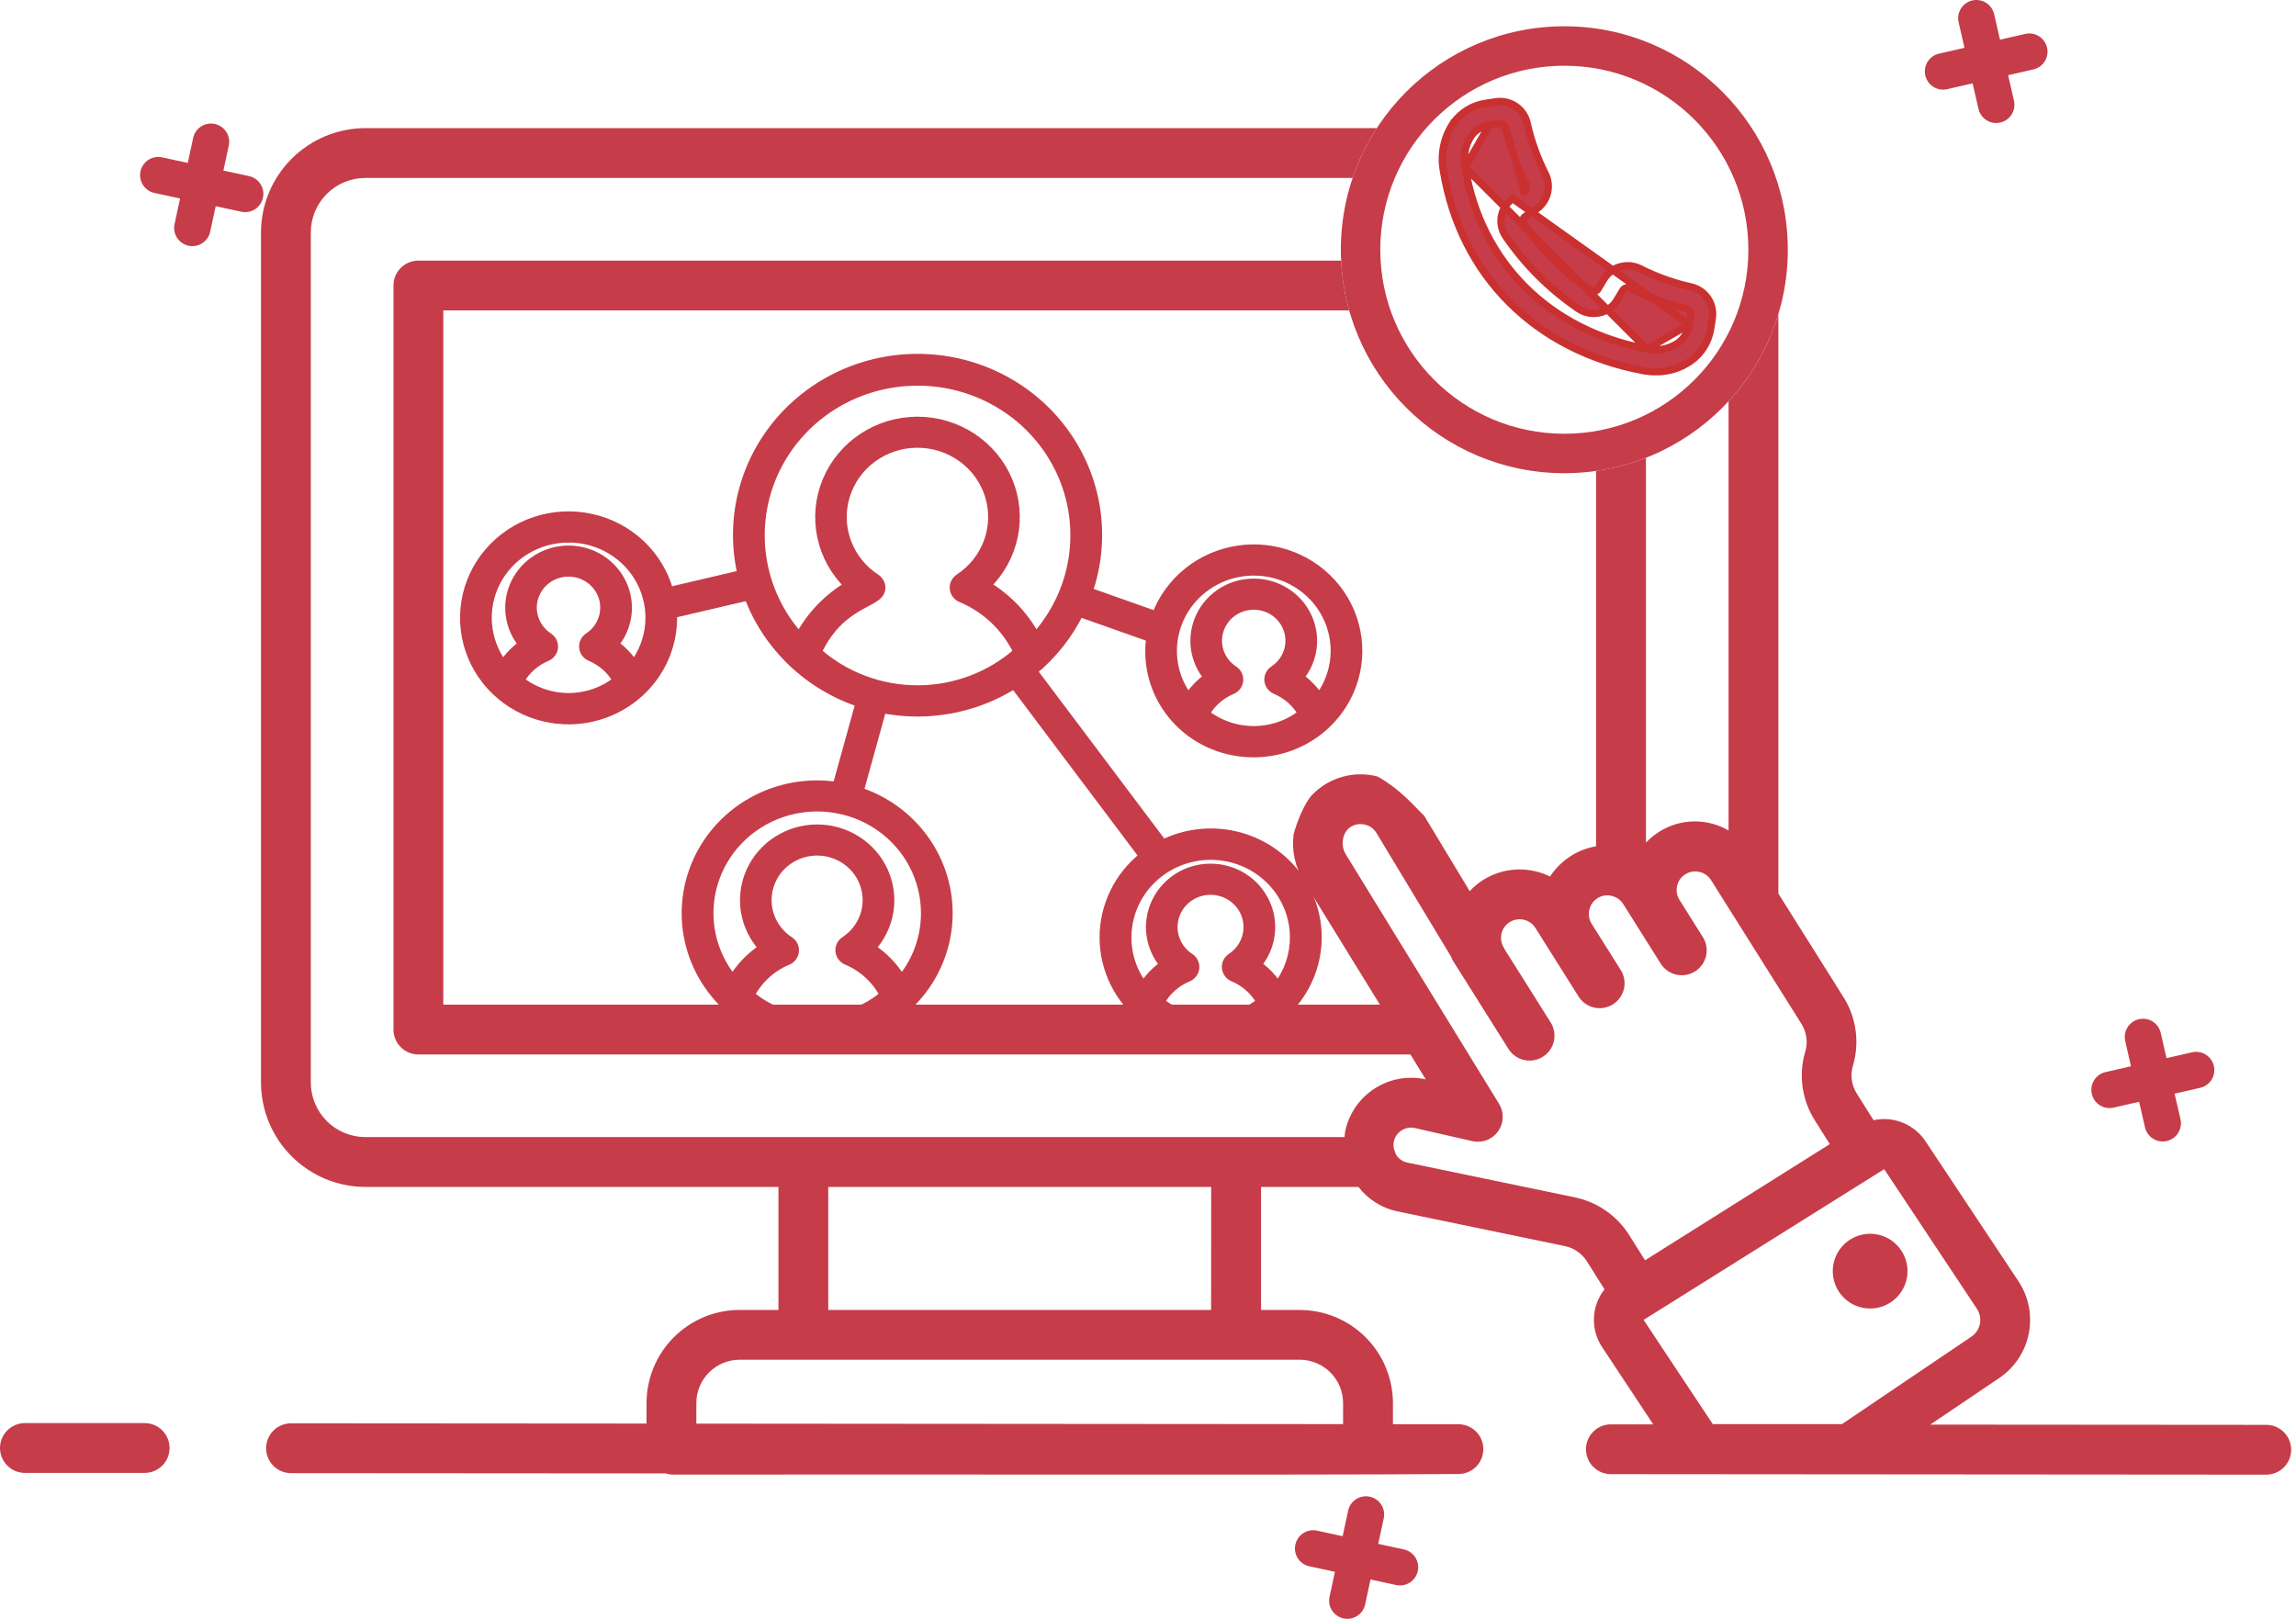 <svg width="156" height="110" viewBox="0 0 156 110" fill="none" xmlns="http://www.w3.org/2000/svg">
<path d="M130.813 5.124C130.849 5.283 130.915 5.433 131.009 5.566C131.102 5.699 131.221 5.812 131.358 5.899C131.496 5.986 131.649 6.045 131.809 6.073C131.97 6.1 132.134 6.096 132.292 6.06L134.028 5.662L134.426 7.398C134.499 7.718 134.697 7.995 134.975 8.17C135.253 8.344 135.588 8.401 135.908 8.327C136.228 8.254 136.505 8.056 136.68 7.778C136.854 7.5 136.911 7.165 136.837 6.845L136.441 5.109L138.175 4.711C138.491 4.634 138.763 4.436 138.933 4.159C139.104 3.883 139.159 3.551 139.086 3.234C139.014 2.918 138.82 2.643 138.546 2.468C138.273 2.293 137.941 2.233 137.624 2.3L135.888 2.698L135.49 0.962C135.417 0.642 135.22 0.364 134.942 0.189C134.664 0.015 134.328 -0.042 134.008 0.031C133.688 0.104 133.41 0.301 133.236 0.579C133.061 0.857 133.004 1.193 133.077 1.513L133.475 3.249L131.739 3.647C131.581 3.683 131.432 3.75 131.3 3.844C131.168 3.938 131.056 4.057 130.97 4.194C130.884 4.331 130.826 4.484 130.799 4.643C130.772 4.803 130.777 4.966 130.813 5.124V5.124Z" fill="#C63C49"/>
<path d="M142.126 74.328C142.162 74.487 142.228 74.637 142.321 74.77C142.415 74.903 142.534 75.016 142.671 75.103C142.809 75.19 142.962 75.249 143.122 75.277C143.282 75.304 143.447 75.3 143.605 75.263L145.341 74.866L145.739 76.602C145.812 76.922 146.009 77.2 146.287 77.374C146.565 77.549 146.901 77.606 147.221 77.533C147.541 77.46 147.819 77.262 147.993 76.984C148.168 76.706 148.225 76.37 148.152 76.05L147.752 74.314L149.49 73.916C149.81 73.843 150.088 73.646 150.262 73.368C150.437 73.09 150.493 72.754 150.42 72.433C150.347 72.114 150.149 71.836 149.871 71.661C149.593 71.487 149.257 71.43 148.937 71.504L147.201 71.901L146.803 70.165C146.726 69.85 146.527 69.578 146.251 69.408C145.975 69.237 145.643 69.182 145.326 69.255C145.01 69.327 144.734 69.521 144.56 69.794C144.385 70.068 144.325 70.399 144.392 70.717L144.788 72.453L143.054 72.85C142.735 72.924 142.459 73.121 142.285 73.398C142.111 73.675 142.054 74.009 142.126 74.328V74.328Z" fill="#C63C49"/>
<path d="M12.804 16.695C12.963 16.729 13.127 16.733 13.287 16.704C13.447 16.676 13.6 16.616 13.737 16.528C13.874 16.44 13.992 16.327 14.085 16.193C14.178 16.06 14.244 15.909 14.279 15.75L14.655 14.011L16.396 14.386C16.717 14.456 17.052 14.395 17.328 14.217C17.604 14.039 17.798 13.759 17.867 13.438C17.937 13.117 17.876 12.782 17.698 12.506C17.52 12.23 17.24 12.036 16.919 11.967L15.178 11.591L15.553 9.85C15.61 9.535 15.541 9.21 15.362 8.943C15.184 8.677 14.909 8.491 14.595 8.423C14.282 8.355 13.955 8.411 13.682 8.58C13.409 8.749 13.213 9.017 13.134 9.327L12.758 11.069L11.017 10.693C10.696 10.623 10.361 10.684 10.085 10.862C9.81 11.04 9.616 11.32 9.546 11.64C9.477 11.961 9.538 12.296 9.716 12.572C9.893 12.848 10.173 13.041 10.494 13.111L12.235 13.488L11.86 15.229C11.791 15.549 11.851 15.883 12.028 16.157C12.206 16.432 12.484 16.625 12.804 16.695Z" fill="#C63C49"/>
<path d="M93.065 101.699C92.745 101.631 92.412 101.693 92.138 101.87C91.863 102.047 91.67 102.325 91.6 102.644L91.224 104.384L89.483 104.008C89.162 103.939 88.827 104 88.551 104.178C88.275 104.356 88.081 104.636 88.012 104.957C87.942 105.278 88.003 105.613 88.181 105.889C88.359 106.165 88.639 106.359 88.96 106.428L90.701 106.804L90.324 108.545C90.268 108.86 90.336 109.186 90.515 109.452C90.693 109.718 90.968 109.904 91.282 109.972C91.595 110.04 91.922 109.983 92.195 109.815C92.468 109.646 92.664 109.378 92.743 109.068L93.119 107.326L94.86 107.702C95.181 107.771 95.516 107.711 95.792 107.533C96.067 107.355 96.261 107.075 96.331 106.755C96.4 106.434 96.339 106.099 96.161 105.823C95.984 105.547 95.704 105.354 95.383 105.284L93.642 104.907L94.019 103.166C94.086 102.845 94.023 102.51 93.844 102.236C93.666 101.961 93.385 101.768 93.065 101.699V101.699Z" fill="#C63C49"/>
<path d="M1.692 100.084H9.829C10.278 100.084 10.708 99.906 11.026 99.589C11.343 99.271 11.521 98.841 11.521 98.392C11.521 97.944 11.343 97.513 11.026 97.196C10.708 96.878 10.278 96.7 9.829 96.7H1.692C1.243 96.7 0.813 96.878 0.496 97.196C0.178 97.513 0 97.944 0 98.392C0 98.841 0.178 99.271 0.496 99.589C0.813 99.906 1.243 100.084 1.692 100.084Z" fill="#C63C49"/>
<path fill-rule="evenodd" clip-rule="evenodd" d="M93.546 8.706H24.823C22.944 8.711 21.143 9.459 19.814 10.788C18.486 12.116 17.737 13.917 17.733 15.796V73.563C17.737 75.442 18.486 77.243 19.814 78.571C21.143 79.9 22.944 80.648 24.823 80.653H52.891V89.01H50.256C48.578 89.012 46.97 89.68 45.784 90.866C44.597 92.052 43.93 93.66 43.928 95.338V96.732L19.773 96.715C19.325 96.715 18.894 96.894 18.577 97.211C18.26 97.528 18.081 97.959 18.081 98.407C18.081 98.856 18.26 99.287 18.577 99.604C18.894 99.921 19.325 100.1 19.773 100.1L45.229 100.118C45.357 100.161 45.489 100.188 45.623 100.198C55.825 100.191 64.334 100.194 71.602 100.197C83.382 100.202 91.904 100.205 99.092 100.16C99.541 100.16 99.971 99.982 100.289 99.665C100.606 99.348 100.784 98.917 100.784 98.468C100.784 98.02 100.606 97.589 100.289 97.272C99.971 96.955 99.541 96.776 99.092 96.776H94.642V95.342C94.64 93.664 93.973 92.056 92.787 90.869C91.601 89.683 89.993 89.015 88.316 89.013H85.681V80.656H92.3C92.947 81.491 93.865 82.074 94.896 82.304L106.329 84.673C106.635 84.738 106.925 84.863 107.181 85.042C107.438 85.22 107.656 85.448 107.823 85.712L109.018 87.61C108.583 88.16 108.331 88.832 108.299 89.533C108.267 90.233 108.456 90.925 108.839 91.512L112.328 96.785H109.451C109.002 96.785 108.572 96.963 108.255 97.281C107.937 97.598 107.759 98.028 107.759 98.477C107.759 98.926 107.937 99.356 108.255 99.673C108.572 99.991 109.002 100.169 109.451 100.169L153.979 100.203C154.428 100.203 154.859 100.025 155.176 99.707C155.493 99.39 155.671 98.96 155.671 98.511C155.671 98.062 155.493 97.632 155.176 97.314C154.859 96.997 154.43 96.819 153.981 96.819L131.148 96.802L135.847 93.629C136.883 92.926 137.6 91.844 137.843 90.616C138.087 89.388 137.837 88.114 137.148 87.069L130.869 77.611C130.498 77.026 129.956 76.569 129.317 76.302C128.678 76.034 127.973 75.97 127.296 76.116L126.157 74.306C125.982 74.028 125.868 73.717 125.822 73.392C125.777 73.067 125.801 72.736 125.893 72.421C126.125 71.643 126.188 70.825 126.079 70.021C125.969 69.217 125.689 68.446 125.257 67.759L120.83 60.72V21.347C120.159 23.58 118.988 25.597 117.446 27.267V56.431C116.723 56.011 115.899 55.798 115.063 55.816C114.227 55.834 113.412 56.082 112.708 56.532C112.389 56.738 112.095 56.982 111.833 57.258V31.109C110.758 31.531 109.623 31.834 108.444 32.002V57.505C107.81 57.613 107.205 57.852 106.667 58.205C106.129 58.559 105.67 59.02 105.319 59.559C104.993 59.399 104.649 59.278 104.294 59.199C103.5 59.015 102.673 59.043 101.894 59.28C101.115 59.518 100.412 59.957 99.857 60.553L96.779 55.453C96.678 55.354 96.56 55.231 96.426 55.092C95.805 54.446 94.84 53.443 93.588 52.761C92.813 52.56 91.998 52.567 91.226 52.78C90.454 52.993 89.751 53.404 89.188 53.974C88.625 54.543 88.099 55.912 87.894 56.686C87.75 57.787 87.989 58.904 88.571 59.85L93.757 68.267H30.119V21.092H91.669C91.364 20.008 91.176 18.875 91.121 17.708H28.427C27.978 17.708 27.548 17.886 27.23 18.204C26.913 18.521 26.735 18.951 26.735 19.4V69.959C26.735 70.408 26.913 70.838 27.23 71.155C27.548 71.473 27.978 71.651 28.427 71.651H95.83L96.872 73.343C95.689 73.081 94.451 73.298 93.427 73.947C92.404 74.596 91.68 75.623 91.412 76.805C91.384 76.957 91.364 77.111 91.353 77.265H24.823C23.841 77.264 22.9 76.873 22.205 76.18C21.511 75.486 21.119 74.545 21.117 73.563V15.796C21.118 14.813 21.509 13.871 22.203 13.177C22.898 12.482 23.84 12.091 24.823 12.09H91.904C92.312 10.888 92.867 9.752 93.546 8.706ZM91.255 96.77V95.338C91.254 94.558 90.944 93.809 90.392 93.257C89.841 92.705 89.093 92.395 88.312 92.394H50.256C49.475 92.394 48.727 92.705 48.175 93.257C47.623 93.809 47.312 94.557 47.312 95.338V96.736L91.255 96.77ZM56.275 89.01H82.287L82.293 80.653H56.275V89.01ZM95.6 78.993L107.011 81.362L107.018 81.363C107.769 81.522 108.482 81.831 109.112 82.269C109.743 82.708 110.279 83.269 110.69 83.918L111.771 85.638L124.323 77.743L123.297 76.113C122.867 75.428 122.586 74.659 122.476 73.858C122.365 73.057 122.426 72.241 122.654 71.465C122.749 71.148 122.775 70.816 122.731 70.489C122.686 70.162 122.573 69.848 122.397 69.568L116.255 59.801C116.075 59.519 115.791 59.319 115.464 59.245C115.138 59.17 114.795 59.228 114.51 59.404C114.37 59.492 114.248 59.606 114.151 59.742C114.055 59.877 113.986 60.03 113.949 60.191C113.912 60.353 113.907 60.52 113.934 60.684C113.962 60.848 114.021 61.004 114.109 61.145L115.7 63.675C115.939 64.054 116.017 64.514 115.918 64.951C115.818 65.389 115.548 65.769 115.169 66.008C114.789 66.247 114.329 66.325 113.892 66.225C113.454 66.126 113.074 65.857 112.835 65.477L110.287 61.426C110.119 61.16 109.856 60.968 109.551 60.891C109.539 60.886 109.526 60.884 109.513 60.881C109.498 60.878 109.483 60.876 109.47 60.869C109.152 60.798 108.82 60.855 108.544 61.028C108.261 61.207 108.06 61.49 107.985 61.817C107.909 62.144 107.966 62.486 108.143 62.771L110.119 65.912C110.359 66.291 110.437 66.751 110.338 67.188C110.238 67.626 109.969 68.007 109.589 68.246C109.209 68.485 108.75 68.563 108.312 68.464C107.874 68.364 107.494 68.095 107.255 67.715L104.322 63.052C104.143 62.77 103.859 62.57 103.532 62.496C103.206 62.422 102.864 62.479 102.58 62.656C102.303 62.828 102.105 63.1 102.024 63.416C101.944 63.731 101.989 64.065 102.15 64.348L102.199 64.428C102.204 64.437 102.206 64.447 102.208 64.456C102.21 64.466 102.212 64.476 102.218 64.485L105.358 69.473C105.597 69.853 105.676 70.313 105.576 70.751C105.476 71.189 105.207 71.569 104.827 71.808C104.447 72.047 103.987 72.126 103.549 72.026C103.111 71.927 102.731 71.657 102.492 71.277L98.671 65.203C98.643 65.144 98.62 65.082 98.602 65.02L93.497 56.559C93.321 56.29 93.046 56.1 92.732 56.032C92.574 55.992 92.41 55.985 92.249 56.01C92.088 56.034 91.934 56.09 91.794 56.174C91.662 56.257 91.548 56.366 91.458 56.494C91.369 56.623 91.305 56.767 91.272 56.92C91.223 57.111 91.212 57.31 91.241 57.505C91.27 57.701 91.338 57.888 91.441 58.057L101.85 75.001C102.025 75.285 102.113 75.614 102.101 75.947C102.09 76.28 101.98 76.603 101.786 76.874C101.592 77.145 101.323 77.353 101.011 77.471C100.699 77.59 100.36 77.613 100.035 77.539L96.143 76.653C95.988 76.617 95.828 76.612 95.671 76.639C95.514 76.666 95.365 76.723 95.23 76.808C95.096 76.894 94.981 77.005 94.89 77.135C94.799 77.265 94.735 77.413 94.701 77.568C94.654 77.807 94.683 78.054 94.783 78.275C94.79 78.289 94.794 78.302 94.799 78.315C94.802 78.325 94.806 78.334 94.81 78.343C94.823 78.386 94.84 78.428 94.859 78.468C94.941 78.601 95.049 78.715 95.176 78.805C95.304 78.895 95.448 78.959 95.6 78.993ZM134.323 88.939L128.02 79.445L111.674 89.688L116.375 96.771H125.148L133.947 90.824C134.245 90.622 134.451 90.311 134.521 89.958C134.592 89.606 134.52 89.239 134.323 88.939Z" fill="#C63C49"/>
<path d="M127.057 88.912C127.559 88.913 128.051 88.766 128.47 88.487C128.889 88.209 129.215 87.813 129.408 87.349C129.602 86.885 129.653 86.374 129.555 85.881C129.457 85.388 129.215 84.934 128.86 84.579C128.504 84.223 128.051 83.981 127.558 83.884C127.065 83.786 126.554 83.837 126.09 84.03C125.626 84.224 125.23 84.55 124.951 84.969C124.673 85.388 124.525 85.879 124.527 86.382C124.527 86.714 124.592 87.043 124.719 87.35C124.846 87.657 125.033 87.936 125.267 88.171C125.502 88.406 125.781 88.593 126.088 88.72C126.395 88.847 126.724 88.912 127.057 88.912Z" fill="#C63C49"/>
<mask id="path-8-outside-1_348_58" maskUnits="userSpaceOnUse" x="30.557" y="23.344" width="68" height="48" fill="black">
<rect fill="white" x="30.557" y="23.344" width="68" height="48"/>
<path d="M37.942 48.887C38.399 48.932 38.859 48.932 39.316 48.887C41.064 48.719 42.687 47.919 43.868 46.643C45.049 45.368 45.704 43.707 45.707 41.984C45.707 41.89 45.696 41.798 45.692 41.705L50.855 40.497C51.486 42.185 52.494 43.712 53.805 44.968C55.116 46.224 56.697 47.175 58.433 47.754L56.862 53.429C54.868 53.129 52.829 53.503 51.079 54.489C49.33 55.475 47.974 57.015 47.235 58.856C46.495 60.698 46.416 62.731 47.01 64.622C47.604 66.513 48.836 68.15 50.503 69.265H38.126C37.919 69.265 37.722 69.345 37.576 69.488C37.43 69.631 37.349 69.825 37.349 70.027C37.349 70.229 37.43 70.423 37.576 70.566C37.722 70.709 37.919 70.789 38.126 70.789H66.26C66.466 70.789 66.663 70.709 66.809 70.566C66.955 70.423 67.037 70.229 67.037 70.027C67.037 69.825 66.955 69.631 66.809 69.488C66.663 69.345 66.466 69.265 66.26 69.265H60.539C61.907 68.351 62.989 67.081 63.661 65.598C64.334 64.114 64.57 62.477 64.346 60.868C64.121 59.26 63.442 57.745 62.387 56.494C61.332 55.243 59.942 54.306 58.374 53.788L59.932 48.155C60.718 48.309 61.518 48.387 62.319 48.39H62.338C62.734 48.39 63.13 48.37 63.524 48.331C65.443 48.147 67.29 47.518 68.913 46.495L77.702 58.18C76.856 58.848 76.175 59.695 75.709 60.656C75.243 61.618 75.004 62.671 75.01 63.736C75.015 64.8 75.266 65.85 75.742 66.807C76.218 67.764 76.908 68.604 77.761 69.263H72.54C72.334 69.263 72.136 69.344 71.991 69.486C71.845 69.629 71.763 69.823 71.763 70.025C71.763 70.227 71.845 70.421 71.991 70.564C72.136 70.707 72.334 70.787 72.54 70.787H96.875C97.081 70.787 97.278 70.707 97.424 70.564C97.57 70.421 97.652 70.227 97.652 70.025C97.652 69.823 97.57 69.629 97.424 69.486C97.278 69.344 97.081 69.263 96.875 69.263H86.742C88.151 68.176 89.099 66.613 89.4 64.879C89.701 63.145 89.335 61.363 88.372 59.879C87.409 58.395 85.918 57.315 84.189 56.849C82.459 56.382 80.615 56.562 79.013 57.355L70.172 45.6C71.504 44.506 72.584 43.148 73.342 41.615L78.18 43.325C78.05 44.248 78.111 45.187 78.361 46.086C78.611 46.984 79.045 47.824 79.636 48.554C80.226 49.283 80.962 49.888 81.798 50.331C82.634 50.773 83.553 51.045 84.499 51.129C84.956 51.174 85.417 51.174 85.874 51.129C87.132 51.009 88.334 50.561 89.355 49.832C90.376 49.102 91.18 48.117 91.681 46.979C92.183 45.842 92.365 44.593 92.208 43.364C92.05 42.134 91.56 40.968 90.787 39.987C90.015 39.006 88.988 38.246 87.815 37.787C86.641 37.327 85.364 37.184 84.115 37.373C82.866 37.562 81.691 38.075 80.713 38.86C79.735 39.645 78.99 40.673 78.554 41.836L73.936 40.203C74.543 38.446 74.727 36.574 74.472 34.735C74.218 32.895 73.532 31.139 72.469 29.604C71.405 28.069 69.993 26.796 68.344 25.886C66.695 24.976 64.853 24.454 62.963 24.36C61.073 24.266 59.187 24.602 57.452 25.344C55.717 26.085 54.181 27.211 52.965 28.633C51.749 30.055 50.885 31.734 50.442 33.538C49.999 35.343 49.988 37.223 50.411 39.032L45.459 40.191C45.126 38.968 44.457 37.858 43.526 36.981C42.595 36.104 41.438 35.494 40.178 35.217C38.919 34.939 37.606 35.005 36.382 35.407C35.158 35.809 34.07 36.532 33.235 37.498C32.401 38.463 31.851 39.634 31.647 40.884C31.442 42.134 31.59 43.415 32.075 44.588C32.56 45.761 33.363 46.782 34.398 47.539C35.432 48.296 36.657 48.762 37.942 48.885V48.887ZM50.969 67.613C51.509 66.563 52.411 65.735 53.513 65.273C53.643 65.22 53.755 65.133 53.837 65.022C53.92 64.911 53.971 64.78 53.984 64.644C53.998 64.507 53.973 64.369 53.913 64.245C53.853 64.121 53.76 64.014 53.643 63.938C53.036 63.543 52.575 62.967 52.327 62.295C52.079 61.624 52.058 60.892 52.268 60.207C52.477 59.523 52.905 58.923 53.489 58.496C54.073 58.068 54.782 57.837 55.51 57.835C56.239 57.833 56.948 58.061 57.534 58.486C58.12 58.91 58.552 59.508 58.764 60.191C58.977 60.875 58.96 61.607 58.716 62.28C58.472 62.953 58.013 63.531 57.408 63.929C57.291 64.005 57.197 64.111 57.137 64.235C57.077 64.359 57.051 64.497 57.064 64.634C57.077 64.771 57.128 64.902 57.21 65.013C57.293 65.124 57.405 65.211 57.534 65.265C58.637 65.729 59.537 66.56 60.077 67.611C58.809 68.677 57.193 69.263 55.523 69.263C53.853 69.264 52.237 68.678 50.969 67.613V67.613ZM62.874 62.056C62.875 63.694 62.303 65.283 61.255 66.557C60.742 65.7 60.037 64.968 59.193 64.417C59.834 63.721 60.255 62.857 60.404 61.931C60.554 61.005 60.427 60.056 60.038 59.199C59.649 58.342 59.015 57.614 58.213 57.104C57.411 56.593 56.475 56.322 55.519 56.322C54.562 56.323 53.627 56.596 52.825 57.108C52.024 57.619 51.391 58.348 51.003 59.205C50.616 60.063 50.49 61.012 50.641 61.938C50.793 62.864 51.215 63.727 51.856 64.423C51.011 64.971 50.305 65.701 49.79 66.556C49.055 65.657 48.551 64.599 48.319 63.469C48.087 62.34 48.135 61.172 48.458 60.064C48.782 58.957 49.371 57.941 50.177 57.103C50.983 56.264 51.982 55.628 53.09 55.246C54.199 54.864 55.385 54.749 56.548 54.91C57.711 55.07 58.819 55.502 59.777 56.168C60.735 56.835 61.516 57.717 62.055 58.741C62.594 59.765 62.875 60.901 62.874 62.053V62.056ZM78.831 68.084C79.25 67.333 79.914 66.742 80.717 66.407C80.846 66.353 80.957 66.267 81.04 66.156C81.123 66.045 81.174 65.915 81.187 65.778C81.2 65.641 81.175 65.503 81.116 65.379C81.056 65.255 80.963 65.149 80.846 65.073C80.392 64.777 80.046 64.346 79.86 63.843C79.675 63.34 79.659 62.792 79.815 62.28C79.972 61.767 80.292 61.318 80.729 60.998C81.166 60.678 81.697 60.505 82.242 60.503C82.788 60.502 83.319 60.672 83.758 60.99C84.197 61.308 84.52 61.755 84.679 62.267C84.839 62.778 84.826 63.327 84.643 63.831C84.46 64.335 84.117 64.767 83.664 65.065C83.547 65.141 83.454 65.247 83.393 65.371C83.333 65.495 83.308 65.633 83.321 65.769C83.334 65.906 83.384 66.037 83.467 66.148C83.549 66.259 83.661 66.346 83.79 66.4C84.593 66.738 85.257 67.331 85.675 68.084C84.708 68.856 83.499 69.277 82.253 69.277C81.006 69.277 79.797 68.856 78.831 68.084V68.084ZM87.941 63.703C87.941 64.897 87.547 66.059 86.819 67.015C86.447 66.444 85.968 65.947 85.408 65.55C85.902 64.963 86.215 64.251 86.311 63.495C86.408 62.74 86.283 61.974 85.952 61.285C85.62 60.597 85.096 60.015 84.441 59.608C83.785 59.201 83.025 58.985 82.249 58.986C81.473 58.986 80.713 59.203 80.058 59.611C79.403 60.02 78.88 60.602 78.55 61.291C78.22 61.98 78.096 62.746 78.193 63.501C78.291 64.256 78.605 64.969 79.1 65.555C78.539 65.951 78.06 66.447 77.688 67.017C77.153 66.308 76.797 65.485 76.65 64.615C76.503 63.745 76.568 62.853 76.841 62.013C77.113 61.172 77.585 60.407 78.218 59.78C78.85 59.153 79.626 58.682 80.48 58.406C81.334 58.13 82.242 58.057 83.131 58.192C84.02 58.327 84.863 58.667 85.591 59.184C86.32 59.701 86.913 60.38 87.322 61.166C87.731 61.951 87.945 62.821 87.944 63.703H87.941ZM81.881 48.49C82.287 47.769 82.927 47.202 83.7 46.879C83.829 46.825 83.941 46.739 84.023 46.628C84.106 46.517 84.157 46.386 84.171 46.249C84.184 46.112 84.159 45.974 84.099 45.85C84.039 45.726 83.946 45.62 83.829 45.544C83.39 45.259 83.056 44.843 82.876 44.357C82.697 43.871 82.681 43.342 82.832 42.847C82.984 42.352 83.293 41.917 83.715 41.608C84.137 41.299 84.65 41.132 85.176 41.13C85.703 41.129 86.216 41.293 86.64 41.6C87.064 41.907 87.376 42.339 87.53 42.833C87.684 43.328 87.672 43.857 87.495 44.344C87.318 44.831 86.987 45.248 86.549 45.536C86.432 45.612 86.339 45.718 86.278 45.842C86.218 45.966 86.193 46.104 86.206 46.24C86.219 46.377 86.269 46.508 86.352 46.619C86.434 46.73 86.546 46.817 86.675 46.871C87.448 47.197 88.087 47.766 88.493 48.488C87.805 49.037 86.986 49.404 86.113 49.555L86.035 49.567C85.473 49.662 84.898 49.662 84.336 49.567L84.254 49.555C83.383 49.404 82.567 49.037 81.881 48.49H81.881ZM85.186 38.812C86.207 38.809 87.208 39.085 88.079 39.608C88.949 40.13 89.654 40.88 90.116 41.773C90.577 42.666 90.776 43.667 90.692 44.665C90.607 45.662 90.242 46.617 89.636 47.423C89.279 46.879 88.822 46.405 88.289 46.025C88.767 45.449 89.07 44.751 89.161 44.013C89.252 43.276 89.127 42.528 88.802 41.856C88.477 41.185 87.964 40.618 87.324 40.221C86.683 39.825 85.941 39.614 85.183 39.615C84.425 39.615 83.683 39.826 83.043 40.224C82.402 40.622 81.89 41.189 81.566 41.861C81.242 42.532 81.118 43.281 81.21 44.018C81.302 44.756 81.605 45.453 82.085 46.028C81.552 46.408 81.096 46.88 80.738 47.423C80.276 46.81 79.951 46.107 79.787 45.362C79.623 44.616 79.623 43.845 79.787 43.099L79.793 43.088C79.793 43.077 79.794 43.067 79.797 43.056C80.07 41.853 80.752 40.778 81.732 40.006C82.712 39.234 83.93 38.813 85.187 38.812H85.186ZM59.514 39.303C58.6 38.709 57.906 37.843 57.533 36.833C57.161 35.822 57.13 34.721 57.445 33.691C57.76 32.662 58.404 31.759 59.282 31.117C60.161 30.474 61.227 30.126 62.322 30.124C63.418 30.121 64.486 30.465 65.367 31.103C66.249 31.741 66.897 32.641 67.217 33.669C67.537 34.697 67.511 35.798 67.143 36.811C66.775 37.823 66.085 38.692 65.175 39.29C65.058 39.367 64.964 39.472 64.904 39.596C64.843 39.72 64.818 39.858 64.831 39.995C64.844 40.132 64.895 40.263 64.977 40.374C65.06 40.485 65.172 40.572 65.301 40.626C67.004 41.342 68.377 42.651 69.155 44.3C67.285 45.953 64.857 46.867 62.34 46.867C59.823 46.867 57.396 45.953 55.526 44.3C57.176 40.824 59.752 41.081 59.855 40.008C59.868 39.871 59.843 39.734 59.783 39.61C59.724 39.486 59.63 39.38 59.514 39.303H59.514ZM62.337 25.907C64.391 25.903 66.402 26.48 68.129 27.57C69.856 28.66 71.226 30.216 72.074 32.05C72.922 33.885 73.212 35.92 72.909 37.913C72.607 39.905 71.724 41.769 70.368 43.281C69.598 41.834 68.439 40.622 67.016 39.776C67.954 38.866 68.594 37.703 68.857 36.435C69.119 35.167 68.992 33.852 68.49 32.655C67.987 31.459 67.134 30.436 66.038 29.716C64.942 28.997 63.652 28.613 62.333 28.614C61.013 28.616 59.724 29.002 58.63 29.723C57.535 30.445 56.683 31.469 56.183 32.666C55.684 33.864 55.558 35.18 55.823 36.447C56.088 37.715 56.731 38.876 57.67 39.784C56.246 40.627 55.086 41.837 54.315 43.283C52.959 41.771 52.077 39.907 51.775 37.916C51.472 35.925 51.762 33.89 52.608 32.056C53.455 30.222 54.824 28.667 56.549 27.576C58.275 26.486 60.284 25.906 62.337 25.908V25.907ZM35.324 46.243C35.731 45.522 36.371 44.955 37.143 44.632C37.272 44.578 37.384 44.491 37.467 44.38C37.55 44.27 37.6 44.139 37.614 44.002C37.627 43.866 37.602 43.728 37.542 43.604C37.482 43.48 37.389 43.374 37.273 43.297C36.834 43.012 36.499 42.596 36.32 42.11C36.14 41.624 36.124 41.094 36.276 40.599C36.427 40.104 36.736 39.67 37.158 39.36C37.581 39.051 38.093 38.883 38.62 38.882C39.147 38.88 39.66 39.045 40.085 39.352C40.509 39.659 40.821 40.092 40.975 40.586C41.129 41.08 41.116 41.61 40.939 42.097C40.763 42.584 40.431 43.002 39.993 43.289C39.876 43.366 39.782 43.471 39.722 43.596C39.661 43.72 39.636 43.857 39.649 43.994C39.662 44.131 39.712 44.262 39.795 44.373C39.878 44.484 39.989 44.572 40.118 44.626C40.891 44.95 41.531 45.519 41.937 46.242C41.002 46.985 39.835 47.391 38.631 47.392C37.427 47.392 36.26 46.986 35.324 46.243V46.243ZM38.63 36.565C39.651 36.563 40.652 36.838 41.522 37.361C42.393 37.884 43.098 38.634 43.559 39.526C44.021 40.419 44.22 41.42 44.136 42.418C44.051 43.416 43.685 44.371 43.08 45.176C42.723 44.634 42.267 44.16 41.735 43.78C42.214 43.204 42.516 42.507 42.607 41.769C42.698 41.031 42.574 40.283 42.248 39.612C41.923 38.941 41.41 38.374 40.77 37.977C40.129 37.58 39.387 37.37 38.629 37.37C37.871 37.371 37.129 37.582 36.489 37.98C35.849 38.377 35.337 38.945 35.012 39.617C34.688 40.288 34.564 41.036 34.656 41.774C34.748 42.512 35.051 43.209 35.531 43.784C34.998 44.164 34.542 44.636 34.184 45.179C33.58 44.373 33.215 43.419 33.13 42.422C33.046 41.425 33.245 40.424 33.706 39.532C34.166 38.639 34.87 37.889 35.74 37.366C36.609 36.843 37.61 36.566 38.63 36.568V36.565Z"/>
</mask>
<path d="M37.942 48.887C38.399 48.932 38.859 48.932 39.316 48.887C41.064 48.719 42.687 47.919 43.868 46.643C45.049 45.368 45.704 43.707 45.707 41.984C45.707 41.89 45.696 41.798 45.692 41.705L50.855 40.497C51.486 42.185 52.494 43.712 53.805 44.968C55.116 46.224 56.697 47.175 58.433 47.754L56.862 53.429C54.868 53.129 52.829 53.503 51.079 54.489C49.33 55.475 47.974 57.015 47.235 58.856C46.495 60.698 46.416 62.731 47.01 64.622C47.604 66.513 48.836 68.15 50.503 69.265H38.126C37.919 69.265 37.722 69.345 37.576 69.488C37.43 69.631 37.349 69.825 37.349 70.027C37.349 70.229 37.43 70.423 37.576 70.566C37.722 70.709 37.919 70.789 38.126 70.789H66.26C66.466 70.789 66.663 70.709 66.809 70.566C66.955 70.423 67.037 70.229 67.037 70.027C67.037 69.825 66.955 69.631 66.809 69.488C66.663 69.345 66.466 69.265 66.26 69.265H60.539C61.907 68.351 62.989 67.081 63.661 65.598C64.334 64.114 64.57 62.477 64.346 60.868C64.121 59.26 63.442 57.745 62.387 56.494C61.332 55.243 59.942 54.306 58.374 53.788L59.932 48.155C60.718 48.309 61.518 48.387 62.319 48.39H62.338C62.734 48.39 63.13 48.37 63.524 48.331C65.443 48.147 67.29 47.518 68.913 46.495L77.702 58.18C76.856 58.848 76.175 59.695 75.709 60.656C75.243 61.618 75.004 62.671 75.01 63.736C75.015 64.8 75.266 65.85 75.742 66.807C76.218 67.764 76.908 68.604 77.761 69.263H72.54C72.334 69.263 72.136 69.344 71.991 69.486C71.845 69.629 71.763 69.823 71.763 70.025C71.763 70.227 71.845 70.421 71.991 70.564C72.136 70.707 72.334 70.787 72.54 70.787H96.875C97.081 70.787 97.278 70.707 97.424 70.564C97.57 70.421 97.652 70.227 97.652 70.025C97.652 69.823 97.57 69.629 97.424 69.486C97.278 69.344 97.081 69.263 96.875 69.263H86.742C88.151 68.176 89.099 66.613 89.4 64.879C89.701 63.145 89.335 61.363 88.372 59.879C87.409 58.395 85.918 57.315 84.189 56.849C82.459 56.382 80.615 56.562 79.013 57.355L70.172 45.6C71.504 44.506 72.584 43.148 73.342 41.615L78.18 43.325C78.05 44.248 78.111 45.187 78.361 46.086C78.611 46.984 79.045 47.824 79.636 48.554C80.226 49.283 80.962 49.888 81.798 50.331C82.634 50.773 83.553 51.045 84.499 51.129C84.956 51.174 85.417 51.174 85.874 51.129C87.132 51.009 88.334 50.561 89.355 49.832C90.376 49.102 91.18 48.117 91.681 46.979C92.183 45.842 92.365 44.593 92.208 43.364C92.05 42.134 91.56 40.968 90.787 39.987C90.015 39.006 88.988 38.246 87.815 37.787C86.641 37.327 85.364 37.184 84.115 37.373C82.866 37.562 81.691 38.075 80.713 38.86C79.735 39.645 78.99 40.673 78.554 41.836L73.936 40.203C74.543 38.446 74.727 36.574 74.472 34.735C74.218 32.895 73.532 31.139 72.469 29.604C71.405 28.069 69.993 26.796 68.344 25.886C66.695 24.976 64.853 24.454 62.963 24.36C61.073 24.266 59.187 24.602 57.452 25.344C55.717 26.085 54.181 27.211 52.965 28.633C51.749 30.055 50.885 31.734 50.442 33.538C49.999 35.343 49.988 37.223 50.411 39.032L45.459 40.191C45.126 38.968 44.457 37.858 43.526 36.981C42.595 36.104 41.438 35.494 40.178 35.217C38.919 34.939 37.606 35.005 36.382 35.407C35.158 35.809 34.07 36.532 33.235 37.498C32.401 38.463 31.851 39.634 31.647 40.884C31.442 42.134 31.59 43.415 32.075 44.588C32.56 45.761 33.363 46.782 34.398 47.539C35.432 48.296 36.657 48.762 37.942 48.885V48.887ZM50.969 67.613C51.509 66.563 52.411 65.735 53.513 65.273C53.643 65.22 53.755 65.133 53.837 65.022C53.92 64.911 53.971 64.78 53.984 64.644C53.998 64.507 53.973 64.369 53.913 64.245C53.853 64.121 53.76 64.014 53.643 63.938C53.036 63.543 52.575 62.967 52.327 62.295C52.079 61.624 52.058 60.892 52.268 60.207C52.477 59.523 52.905 58.923 53.489 58.496C54.073 58.068 54.782 57.837 55.51 57.835C56.239 57.833 56.948 58.061 57.534 58.486C58.12 58.91 58.552 59.508 58.764 60.191C58.977 60.875 58.96 61.607 58.716 62.28C58.472 62.953 58.013 63.531 57.408 63.929C57.291 64.005 57.197 64.111 57.137 64.235C57.077 64.359 57.051 64.497 57.064 64.634C57.077 64.771 57.128 64.902 57.21 65.013C57.293 65.124 57.405 65.211 57.534 65.265C58.637 65.729 59.537 66.56 60.077 67.611C58.809 68.677 57.193 69.263 55.523 69.263C53.853 69.264 52.237 68.678 50.969 67.613V67.613ZM62.874 62.056C62.875 63.694 62.303 65.283 61.255 66.557C60.742 65.7 60.037 64.968 59.193 64.417C59.834 63.721 60.255 62.857 60.404 61.931C60.554 61.005 60.427 60.056 60.038 59.199C59.649 58.342 59.015 57.614 58.213 57.104C57.411 56.593 56.475 56.322 55.519 56.322C54.562 56.323 53.627 56.596 52.825 57.108C52.024 57.619 51.391 58.348 51.003 59.205C50.616 60.063 50.49 61.012 50.641 61.938C50.793 62.864 51.215 63.727 51.856 64.423C51.011 64.971 50.305 65.701 49.79 66.556C49.055 65.657 48.551 64.599 48.319 63.469C48.087 62.34 48.135 61.172 48.458 60.064C48.782 58.957 49.371 57.941 50.177 57.103C50.983 56.264 51.982 55.628 53.09 55.246C54.199 54.864 55.385 54.749 56.548 54.91C57.711 55.07 58.819 55.502 59.777 56.168C60.735 56.835 61.516 57.717 62.055 58.741C62.594 59.765 62.875 60.901 62.874 62.053V62.056ZM78.831 68.084C79.25 67.333 79.914 66.742 80.717 66.407C80.846 66.353 80.957 66.267 81.04 66.156C81.123 66.045 81.174 65.915 81.187 65.778C81.2 65.641 81.175 65.503 81.116 65.379C81.056 65.255 80.963 65.149 80.846 65.073C80.392 64.777 80.046 64.346 79.86 63.843C79.675 63.34 79.659 62.792 79.815 62.28C79.972 61.767 80.292 61.318 80.729 60.998C81.166 60.678 81.697 60.505 82.242 60.503C82.788 60.502 83.319 60.672 83.758 60.99C84.197 61.308 84.52 61.755 84.679 62.267C84.839 62.778 84.826 63.327 84.643 63.831C84.46 64.335 84.117 64.767 83.664 65.065C83.547 65.141 83.454 65.247 83.393 65.371C83.333 65.495 83.308 65.633 83.321 65.769C83.334 65.906 83.384 66.037 83.467 66.148C83.549 66.259 83.661 66.346 83.79 66.4C84.593 66.738 85.257 67.331 85.675 68.084C84.708 68.856 83.499 69.277 82.253 69.277C81.006 69.277 79.797 68.856 78.831 68.084V68.084ZM87.941 63.703C87.941 64.897 87.547 66.059 86.819 67.015C86.447 66.444 85.968 65.947 85.408 65.55C85.902 64.963 86.215 64.251 86.311 63.495C86.408 62.74 86.283 61.974 85.952 61.285C85.62 60.597 85.096 60.015 84.441 59.608C83.785 59.201 83.025 58.985 82.249 58.986C81.473 58.986 80.713 59.203 80.058 59.611C79.403 60.02 78.88 60.602 78.55 61.291C78.22 61.98 78.096 62.746 78.193 63.501C78.291 64.256 78.605 64.969 79.1 65.555C78.539 65.951 78.06 66.447 77.688 67.017C77.153 66.308 76.797 65.485 76.65 64.615C76.503 63.745 76.568 62.853 76.841 62.013C77.113 61.172 77.585 60.407 78.218 59.78C78.85 59.153 79.626 58.682 80.48 58.406C81.334 58.13 82.242 58.057 83.131 58.192C84.02 58.327 84.863 58.667 85.591 59.184C86.32 59.701 86.913 60.38 87.322 61.166C87.731 61.951 87.945 62.821 87.944 63.703H87.941ZM81.881 48.49C82.287 47.769 82.927 47.202 83.7 46.879C83.829 46.825 83.941 46.739 84.023 46.628C84.106 46.517 84.157 46.386 84.171 46.249C84.184 46.112 84.159 45.974 84.099 45.85C84.039 45.726 83.946 45.62 83.829 45.544C83.39 45.259 83.056 44.843 82.876 44.357C82.697 43.871 82.681 43.342 82.832 42.847C82.984 42.352 83.293 41.917 83.715 41.608C84.137 41.299 84.65 41.132 85.176 41.13C85.703 41.129 86.216 41.293 86.64 41.6C87.064 41.907 87.376 42.339 87.53 42.833C87.684 43.328 87.672 43.857 87.495 44.344C87.318 44.831 86.987 45.248 86.549 45.536C86.432 45.612 86.339 45.718 86.278 45.842C86.218 45.966 86.193 46.104 86.206 46.24C86.219 46.377 86.269 46.508 86.352 46.619C86.434 46.73 86.546 46.817 86.675 46.871C87.448 47.197 88.087 47.766 88.493 48.488C87.805 49.037 86.986 49.404 86.113 49.555L86.035 49.567C85.473 49.662 84.898 49.662 84.336 49.567L84.254 49.555C83.383 49.404 82.567 49.037 81.881 48.49H81.881ZM85.186 38.812C86.207 38.809 87.208 39.085 88.079 39.608C88.949 40.13 89.654 40.88 90.116 41.773C90.577 42.666 90.776 43.667 90.692 44.665C90.607 45.662 90.242 46.617 89.636 47.423C89.279 46.879 88.822 46.405 88.289 46.025C88.767 45.449 89.07 44.751 89.161 44.013C89.252 43.276 89.127 42.528 88.802 41.856C88.477 41.185 87.964 40.618 87.324 40.221C86.683 39.825 85.941 39.614 85.183 39.615C84.425 39.615 83.683 39.826 83.043 40.224C82.402 40.622 81.89 41.189 81.566 41.861C81.242 42.532 81.118 43.281 81.21 44.018C81.302 44.756 81.605 45.453 82.085 46.028C81.552 46.408 81.096 46.88 80.738 47.423C80.276 46.81 79.951 46.107 79.787 45.362C79.623 44.616 79.623 43.845 79.787 43.099L79.793 43.088C79.793 43.077 79.794 43.067 79.797 43.056C80.07 41.853 80.752 40.778 81.732 40.006C82.712 39.234 83.93 38.813 85.187 38.812H85.186ZM59.514 39.303C58.6 38.709 57.906 37.843 57.533 36.833C57.161 35.822 57.13 34.721 57.445 33.691C57.76 32.662 58.404 31.759 59.282 31.117C60.161 30.474 61.227 30.126 62.322 30.124C63.418 30.121 64.486 30.465 65.367 31.103C66.249 31.741 66.897 32.641 67.217 33.669C67.537 34.697 67.511 35.798 67.143 36.811C66.775 37.823 66.085 38.692 65.175 39.29C65.058 39.367 64.964 39.472 64.904 39.596C64.843 39.72 64.818 39.858 64.831 39.995C64.844 40.132 64.895 40.263 64.977 40.374C65.06 40.485 65.172 40.572 65.301 40.626C67.004 41.342 68.377 42.651 69.155 44.3C67.285 45.953 64.857 46.867 62.34 46.867C59.823 46.867 57.396 45.953 55.526 44.3C57.176 40.824 59.752 41.081 59.855 40.008C59.868 39.871 59.843 39.734 59.783 39.61C59.724 39.486 59.63 39.38 59.514 39.303H59.514ZM62.337 25.907C64.391 25.903 66.402 26.48 68.129 27.57C69.856 28.66 71.226 30.216 72.074 32.05C72.922 33.885 73.212 35.92 72.909 37.913C72.607 39.905 71.724 41.769 70.368 43.281C69.598 41.834 68.439 40.622 67.016 39.776C67.954 38.866 68.594 37.703 68.857 36.435C69.119 35.167 68.992 33.852 68.49 32.655C67.987 31.459 67.134 30.436 66.038 29.716C64.942 28.997 63.652 28.613 62.333 28.614C61.013 28.616 59.724 29.002 58.63 29.723C57.535 30.445 56.683 31.469 56.183 32.666C55.684 33.864 55.558 35.18 55.823 36.447C56.088 37.715 56.731 38.876 57.67 39.784C56.246 40.627 55.086 41.837 54.315 43.283C52.959 41.771 52.077 39.907 51.775 37.916C51.472 35.925 51.762 33.89 52.608 32.056C53.455 30.222 54.824 28.667 56.549 27.576C58.275 26.486 60.284 25.906 62.337 25.908V25.907ZM35.324 46.243C35.731 45.522 36.371 44.955 37.143 44.632C37.272 44.578 37.384 44.491 37.467 44.38C37.55 44.27 37.6 44.139 37.614 44.002C37.627 43.866 37.602 43.728 37.542 43.604C37.482 43.48 37.389 43.374 37.273 43.297C36.834 43.012 36.499 42.596 36.32 42.11C36.14 41.624 36.124 41.094 36.276 40.599C36.427 40.104 36.736 39.67 37.158 39.36C37.581 39.051 38.093 38.883 38.62 38.882C39.147 38.88 39.66 39.045 40.085 39.352C40.509 39.659 40.821 40.092 40.975 40.586C41.129 41.08 41.116 41.61 40.939 42.097C40.763 42.584 40.431 43.002 39.993 43.289C39.876 43.366 39.782 43.471 39.722 43.596C39.661 43.72 39.636 43.857 39.649 43.994C39.662 44.131 39.712 44.262 39.795 44.373C39.878 44.484 39.989 44.572 40.118 44.626C40.891 44.95 41.531 45.519 41.937 46.242C41.002 46.985 39.835 47.391 38.631 47.392C37.427 47.392 36.26 46.986 35.324 46.243V46.243ZM38.63 36.565C39.651 36.563 40.652 36.838 41.522 37.361C42.393 37.884 43.098 38.634 43.559 39.526C44.021 40.419 44.22 41.42 44.136 42.418C44.051 43.416 43.685 44.371 43.08 45.176C42.723 44.634 42.267 44.16 41.735 43.78C42.214 43.204 42.516 42.507 42.607 41.769C42.698 41.031 42.574 40.283 42.248 39.612C41.923 38.941 41.41 38.374 40.77 37.977C40.129 37.58 39.387 37.37 38.629 37.37C37.871 37.371 37.129 37.582 36.489 37.98C35.849 38.377 35.337 38.945 35.012 39.617C34.688 40.288 34.564 41.036 34.656 41.774C34.748 42.512 35.051 43.209 35.531 43.784C34.998 44.164 34.542 44.636 34.184 45.179C33.58 44.373 33.215 43.419 33.13 42.422C33.046 41.425 33.245 40.424 33.706 39.532C34.166 38.639 34.87 37.889 35.74 37.366C36.609 36.843 37.61 36.566 38.63 36.568V36.565Z" fill="#C63C49"/>
<path d="M37.942 48.887C38.399 48.932 38.859 48.932 39.316 48.887C41.064 48.719 42.687 47.919 43.868 46.643C45.049 45.368 45.704 43.707 45.707 41.984C45.707 41.89 45.696 41.798 45.692 41.705L50.855 40.497C51.486 42.185 52.494 43.712 53.805 44.968C55.116 46.224 56.697 47.175 58.433 47.754L56.862 53.429C54.868 53.129 52.829 53.503 51.079 54.489C49.33 55.475 47.974 57.015 47.235 58.856C46.495 60.698 46.416 62.731 47.01 64.622C47.604 66.513 48.836 68.15 50.503 69.265H38.126C37.919 69.265 37.722 69.345 37.576 69.488C37.43 69.631 37.349 69.825 37.349 70.027C37.349 70.229 37.43 70.423 37.576 70.566C37.722 70.709 37.919 70.789 38.126 70.789H66.26C66.466 70.789 66.663 70.709 66.809 70.566C66.955 70.423 67.037 70.229 67.037 70.027C67.037 69.825 66.955 69.631 66.809 69.488C66.663 69.345 66.466 69.265 66.26 69.265H60.539C61.907 68.351 62.989 67.081 63.661 65.598C64.334 64.114 64.57 62.477 64.346 60.868C64.121 59.26 63.442 57.745 62.387 56.494C61.332 55.243 59.942 54.306 58.374 53.788L59.932 48.155C60.718 48.309 61.518 48.387 62.319 48.39H62.338C62.734 48.39 63.13 48.37 63.524 48.331C65.443 48.147 67.29 47.518 68.913 46.495L77.702 58.18C76.856 58.848 76.175 59.695 75.709 60.656C75.243 61.618 75.004 62.671 75.01 63.736C75.015 64.8 75.266 65.85 75.742 66.807C76.218 67.764 76.908 68.604 77.761 69.263H72.54C72.334 69.263 72.136 69.344 71.991 69.486C71.845 69.629 71.763 69.823 71.763 70.025C71.763 70.227 71.845 70.421 71.991 70.564C72.136 70.707 72.334 70.787 72.54 70.787H96.875C97.081 70.787 97.278 70.707 97.424 70.564C97.57 70.421 97.652 70.227 97.652 70.025C97.652 69.823 97.57 69.629 97.424 69.486C97.278 69.344 97.081 69.263 96.875 69.263H86.742C88.151 68.176 89.099 66.613 89.4 64.879C89.701 63.145 89.335 61.363 88.372 59.879C87.409 58.395 85.918 57.315 84.189 56.849C82.459 56.382 80.615 56.562 79.013 57.355L70.172 45.6C71.504 44.506 72.584 43.148 73.342 41.615L78.18 43.325C78.05 44.248 78.111 45.187 78.361 46.086C78.611 46.984 79.045 47.824 79.636 48.554C80.226 49.283 80.962 49.888 81.798 50.331C82.634 50.773 83.553 51.045 84.499 51.129C84.956 51.174 85.417 51.174 85.874 51.129C87.132 51.009 88.334 50.561 89.355 49.832C90.376 49.102 91.18 48.117 91.681 46.979C92.183 45.842 92.365 44.593 92.208 43.364C92.05 42.134 91.56 40.968 90.787 39.987C90.015 39.006 88.988 38.246 87.815 37.787C86.641 37.327 85.364 37.184 84.115 37.373C82.866 37.562 81.691 38.075 80.713 38.86C79.735 39.645 78.99 40.673 78.554 41.836L73.936 40.203C74.543 38.446 74.727 36.574 74.472 34.735C74.218 32.895 73.532 31.139 72.469 29.604C71.405 28.069 69.993 26.796 68.344 25.886C66.695 24.976 64.853 24.454 62.963 24.36C61.073 24.266 59.187 24.602 57.452 25.344C55.717 26.085 54.181 27.211 52.965 28.633C51.749 30.055 50.885 31.734 50.442 33.538C49.999 35.343 49.988 37.223 50.411 39.032L45.459 40.191C45.126 38.968 44.457 37.858 43.526 36.981C42.595 36.104 41.438 35.494 40.178 35.217C38.919 34.939 37.606 35.005 36.382 35.407C35.158 35.809 34.07 36.532 33.235 37.498C32.401 38.463 31.851 39.634 31.647 40.884C31.442 42.134 31.59 43.415 32.075 44.588C32.56 45.761 33.363 46.782 34.398 47.539C35.432 48.296 36.657 48.762 37.942 48.885V48.887ZM50.969 67.613C51.509 66.563 52.411 65.735 53.513 65.273C53.643 65.22 53.755 65.133 53.837 65.022C53.92 64.911 53.971 64.78 53.984 64.644C53.998 64.507 53.973 64.369 53.913 64.245C53.853 64.121 53.76 64.014 53.643 63.938C53.036 63.543 52.575 62.967 52.327 62.295C52.079 61.624 52.058 60.892 52.268 60.207C52.477 59.523 52.905 58.923 53.489 58.496C54.073 58.068 54.782 57.837 55.51 57.835C56.239 57.833 56.948 58.061 57.534 58.486C58.12 58.91 58.552 59.508 58.764 60.191C58.977 60.875 58.96 61.607 58.716 62.28C58.472 62.953 58.013 63.531 57.408 63.929C57.291 64.005 57.197 64.111 57.137 64.235C57.077 64.359 57.051 64.497 57.064 64.634C57.077 64.771 57.128 64.902 57.21 65.013C57.293 65.124 57.405 65.211 57.534 65.265C58.637 65.729 59.537 66.56 60.077 67.611C58.809 68.677 57.193 69.263 55.523 69.263C53.853 69.264 52.237 68.678 50.969 67.613V67.613ZM62.874 62.056C62.875 63.694 62.303 65.283 61.255 66.557C60.742 65.7 60.037 64.968 59.193 64.417C59.834 63.721 60.255 62.857 60.404 61.931C60.554 61.005 60.427 60.056 60.038 59.199C59.649 58.342 59.015 57.614 58.213 57.104C57.411 56.593 56.475 56.322 55.519 56.322C54.562 56.323 53.627 56.596 52.825 57.108C52.024 57.619 51.391 58.348 51.003 59.205C50.616 60.063 50.49 61.012 50.641 61.938C50.793 62.864 51.215 63.727 51.856 64.423C51.011 64.971 50.305 65.701 49.79 66.556C49.055 65.657 48.551 64.599 48.319 63.469C48.087 62.34 48.135 61.172 48.458 60.064C48.782 58.957 49.371 57.941 50.177 57.103C50.983 56.264 51.982 55.628 53.09 55.246C54.199 54.864 55.385 54.749 56.548 54.91C57.711 55.07 58.819 55.502 59.777 56.168C60.735 56.835 61.516 57.717 62.055 58.741C62.594 59.765 62.875 60.901 62.874 62.053V62.056ZM78.831 68.084C79.25 67.333 79.914 66.742 80.717 66.407C80.846 66.353 80.957 66.267 81.04 66.156C81.123 66.045 81.174 65.915 81.187 65.778C81.2 65.641 81.175 65.503 81.116 65.379C81.056 65.255 80.963 65.149 80.846 65.073C80.392 64.777 80.046 64.346 79.86 63.843C79.675 63.34 79.659 62.792 79.815 62.28C79.972 61.767 80.292 61.318 80.729 60.998C81.166 60.678 81.697 60.505 82.242 60.503C82.788 60.502 83.319 60.672 83.758 60.99C84.197 61.308 84.52 61.755 84.679 62.267C84.839 62.778 84.826 63.327 84.643 63.831C84.46 64.335 84.117 64.767 83.664 65.065C83.547 65.141 83.454 65.247 83.393 65.371C83.333 65.495 83.308 65.633 83.321 65.769C83.334 65.906 83.384 66.037 83.467 66.148C83.549 66.259 83.661 66.346 83.79 66.4C84.593 66.738 85.257 67.331 85.675 68.084C84.708 68.856 83.499 69.277 82.253 69.277C81.006 69.277 79.797 68.856 78.831 68.084V68.084ZM87.941 63.703C87.941 64.897 87.547 66.059 86.819 67.015C86.447 66.444 85.968 65.947 85.408 65.55C85.902 64.963 86.215 64.251 86.311 63.495C86.408 62.74 86.283 61.974 85.952 61.285C85.62 60.597 85.096 60.015 84.441 59.608C83.785 59.201 83.025 58.985 82.249 58.986C81.473 58.986 80.713 59.203 80.058 59.611C79.403 60.02 78.88 60.602 78.55 61.291C78.22 61.98 78.096 62.746 78.193 63.501C78.291 64.256 78.605 64.969 79.1 65.555C78.539 65.951 78.06 66.447 77.688 67.017C77.153 66.308 76.797 65.485 76.65 64.615C76.503 63.745 76.568 62.853 76.841 62.013C77.113 61.172 77.585 60.407 78.218 59.78C78.85 59.153 79.626 58.682 80.48 58.406C81.334 58.13 82.242 58.057 83.131 58.192C84.02 58.327 84.863 58.667 85.591 59.184C86.32 59.701 86.913 60.38 87.322 61.166C87.731 61.951 87.945 62.821 87.944 63.703H87.941ZM81.881 48.49C82.287 47.769 82.927 47.202 83.7 46.879C83.829 46.825 83.941 46.739 84.023 46.628C84.106 46.517 84.157 46.386 84.171 46.249C84.184 46.112 84.159 45.974 84.099 45.85C84.039 45.726 83.946 45.62 83.829 45.544C83.39 45.259 83.056 44.843 82.876 44.357C82.697 43.871 82.681 43.342 82.832 42.847C82.984 42.352 83.293 41.917 83.715 41.608C84.137 41.299 84.65 41.132 85.176 41.13C85.703 41.129 86.216 41.293 86.64 41.6C87.064 41.907 87.376 42.339 87.53 42.833C87.684 43.328 87.672 43.857 87.495 44.344C87.318 44.831 86.987 45.248 86.549 45.536C86.432 45.612 86.339 45.718 86.278 45.842C86.218 45.966 86.193 46.104 86.206 46.24C86.219 46.377 86.269 46.508 86.352 46.619C86.434 46.73 86.546 46.817 86.675 46.871C87.448 47.197 88.087 47.766 88.493 48.488C87.805 49.037 86.986 49.404 86.113 49.555L86.035 49.567C85.473 49.662 84.898 49.662 84.336 49.567L84.254 49.555C83.383 49.404 82.567 49.037 81.881 48.49H81.881ZM85.186 38.812C86.207 38.809 87.208 39.085 88.079 39.608C88.949 40.13 89.654 40.88 90.116 41.773C90.577 42.666 90.776 43.667 90.692 44.665C90.607 45.662 90.242 46.617 89.636 47.423C89.279 46.879 88.822 46.405 88.289 46.025C88.767 45.449 89.07 44.751 89.161 44.013C89.252 43.276 89.127 42.528 88.802 41.856C88.477 41.185 87.964 40.618 87.324 40.221C86.683 39.825 85.941 39.614 85.183 39.615C84.425 39.615 83.683 39.826 83.043 40.224C82.402 40.622 81.89 41.189 81.566 41.861C81.242 42.532 81.118 43.281 81.21 44.018C81.302 44.756 81.605 45.453 82.085 46.028C81.552 46.408 81.096 46.88 80.738 47.423C80.276 46.81 79.951 46.107 79.787 45.362C79.623 44.616 79.623 43.845 79.787 43.099L79.793 43.088C79.793 43.077 79.794 43.067 79.797 43.056C80.07 41.853 80.752 40.778 81.732 40.006C82.712 39.234 83.93 38.813 85.187 38.812H85.186ZM59.514 39.303C58.6 38.709 57.906 37.843 57.533 36.833C57.161 35.822 57.13 34.721 57.445 33.691C57.76 32.662 58.404 31.759 59.282 31.117C60.161 30.474 61.227 30.126 62.322 30.124C63.418 30.121 64.486 30.465 65.367 31.103C66.249 31.741 66.897 32.641 67.217 33.669C67.537 34.697 67.511 35.798 67.143 36.811C66.775 37.823 66.085 38.692 65.175 39.29C65.058 39.367 64.964 39.472 64.904 39.596C64.843 39.72 64.818 39.858 64.831 39.995C64.844 40.132 64.895 40.263 64.977 40.374C65.06 40.485 65.172 40.572 65.301 40.626C67.004 41.342 68.377 42.651 69.155 44.3C67.285 45.953 64.857 46.867 62.34 46.867C59.823 46.867 57.396 45.953 55.526 44.3C57.176 40.824 59.752 41.081 59.855 40.008C59.868 39.871 59.843 39.734 59.783 39.61C59.724 39.486 59.63 39.38 59.514 39.303H59.514ZM62.337 25.907C64.391 25.903 66.402 26.48 68.129 27.57C69.856 28.66 71.226 30.216 72.074 32.05C72.922 33.885 73.212 35.92 72.909 37.913C72.607 39.905 71.724 41.769 70.368 43.281C69.598 41.834 68.439 40.622 67.016 39.776C67.954 38.866 68.594 37.703 68.857 36.435C69.119 35.167 68.992 33.852 68.49 32.655C67.987 31.459 67.134 30.436 66.038 29.716C64.942 28.997 63.652 28.613 62.333 28.614C61.013 28.616 59.724 29.002 58.63 29.723C57.535 30.445 56.683 31.469 56.183 32.666C55.684 33.864 55.558 35.18 55.823 36.447C56.088 37.715 56.731 38.876 57.67 39.784C56.246 40.627 55.086 41.837 54.315 43.283C52.959 41.771 52.077 39.907 51.775 37.916C51.472 35.925 51.762 33.89 52.608 32.056C53.455 30.222 54.824 28.667 56.549 27.576C58.275 26.486 60.284 25.906 62.337 25.908V25.907ZM35.324 46.243C35.731 45.522 36.371 44.955 37.143 44.632C37.272 44.578 37.384 44.491 37.467 44.38C37.55 44.27 37.6 44.139 37.614 44.002C37.627 43.866 37.602 43.728 37.542 43.604C37.482 43.48 37.389 43.374 37.273 43.297C36.834 43.012 36.499 42.596 36.32 42.11C36.14 41.624 36.124 41.094 36.276 40.599C36.427 40.104 36.736 39.67 37.158 39.36C37.581 39.051 38.093 38.883 38.62 38.882C39.147 38.88 39.66 39.045 40.085 39.352C40.509 39.659 40.821 40.092 40.975 40.586C41.129 41.08 41.116 41.61 40.939 42.097C40.763 42.584 40.431 43.002 39.993 43.289C39.876 43.366 39.782 43.471 39.722 43.596C39.661 43.72 39.636 43.857 39.649 43.994C39.662 44.131 39.712 44.262 39.795 44.373C39.878 44.484 39.989 44.572 40.118 44.626C40.891 44.95 41.531 45.519 41.937 46.242C41.002 46.985 39.835 47.391 38.631 47.392C37.427 47.392 36.26 46.986 35.324 46.243V46.243ZM38.63 36.565C39.651 36.563 40.652 36.838 41.522 37.361C42.393 37.884 43.098 38.634 43.559 39.526C44.021 40.419 44.22 41.42 44.136 42.418C44.051 43.416 43.685 44.371 43.08 45.176C42.723 44.634 42.267 44.16 41.735 43.78C42.214 43.204 42.516 42.507 42.607 41.769C42.698 41.031 42.574 40.283 42.248 39.612C41.923 38.941 41.41 38.374 40.77 37.977C40.129 37.58 39.387 37.37 38.629 37.37C37.871 37.371 37.129 37.582 36.489 37.98C35.849 38.377 35.337 38.945 35.012 39.617C34.688 40.288 34.564 41.036 34.656 41.774C34.748 42.512 35.051 43.209 35.531 43.784C34.998 44.164 34.542 44.636 34.184 45.179C33.58 44.373 33.215 43.419 33.13 42.422C33.046 41.425 33.245 40.424 33.706 39.532C34.166 38.639 34.87 37.889 35.74 37.366C36.609 36.843 37.61 36.566 38.63 36.568V36.565Z" stroke="#C63C49" stroke-width="0.6" mask="url(#path-8-outside-1_348_58)"/>
<path fill-rule="evenodd" clip-rule="evenodd" d="M106.287 29.474C113.193 29.474 118.791 23.876 118.791 16.97C118.791 10.064 113.193 4.466 106.287 4.466C99.381 4.466 93.782 10.064 93.782 16.97C93.782 23.876 99.381 29.474 106.287 29.474ZM106.287 32.154C114.672 32.154 121.471 25.356 121.471 16.97C121.471 8.584 114.672 1.786 106.287 1.786C97.901 1.786 91.103 8.584 91.103 16.97C91.103 25.356 97.901 32.154 106.287 32.154Z" fill="#C63C49"/>
<path d="M114.765 22.047L114.765 22.047L114.87 21.398C114.87 21.398 114.87 21.398 114.87 21.397C114.885 21.301 114.863 21.202 114.808 21.121C114.754 21.04 114.671 20.982 114.576 20.959C113.254 20.665 111.974 20.206 110.767 19.593C110.678 19.549 110.576 19.541 110.48 19.569C110.385 19.597 110.304 19.661 110.253 19.746L110.253 19.747L109.871 20.389C109.871 20.389 109.871 20.39 109.87 20.39C109.743 20.608 109.571 20.797 109.366 20.946C109.161 21.095 108.928 21.2 108.681 21.254L108.68 21.254C108.43 21.309 108.171 21.311 107.919 21.261C107.668 21.21 107.431 21.108 107.221 20.961C105.289 19.643 103.62 17.976 102.299 16.046L102.297 16.044L102.297 16.044C102.028 15.641 101.927 15.148 102.017 14.672C102.107 14.196 102.38 13.773 102.777 13.496L114.765 22.047ZM114.765 22.047L114.764 22.053M114.765 22.047L114.764 22.053M114.764 22.053C114.729 22.308 114.642 22.552 114.509 22.772C114.376 22.99 114.2 23.178 113.992 23.326C113.685 23.525 113.343 23.661 112.983 23.727C112.622 23.794 112.252 23.788 111.894 23.71L111.894 23.71M114.764 22.053L111.894 23.71M111.894 23.71L111.887 23.709M111.894 23.71L111.887 23.709M111.887 23.709C105.221 22.447 100.616 17.841 99.547 11.38L99.547 11.38M111.887 23.709L99.547 11.38M99.547 11.38L99.546 11.372M99.547 11.38L99.546 11.372M99.546 11.372C99.397 10.63 99.547 9.86 99.963 9.229C100.108 9.029 100.292 8.861 100.504 8.734C100.717 8.606 100.954 8.523 101.2 8.49L101.2 8.49M99.546 11.372L101.2 8.49M101.2 8.49L101.204 8.49M101.2 8.49L101.204 8.49M101.204 8.49L101.859 8.39C101.859 8.39 101.859 8.39 101.859 8.39C101.878 8.388 101.898 8.386 101.919 8.386L101.919 8.386M101.204 8.49L101.919 8.386M101.919 8.386L101.923 8.386M101.919 8.386L101.923 8.386M101.923 8.386C102.012 8.386 102.097 8.415 102.167 8.47M101.923 8.386L102.167 8.47M102.167 8.47C102.236 8.525 102.284 8.601 102.304 8.687M102.167 8.47L102.304 8.687M102.304 8.687C102.598 10.007 103.056 11.285 103.667 12.491C103.712 12.58 103.722 12.684 103.694 12.78C103.667 12.876 103.604 12.958 103.518 13.01C103.518 13.01 103.518 13.01 103.518 13.011L103.646 13.225L102.304 8.687ZM114.898 19.499L114.896 19.498C113.695 19.231 112.532 18.814 111.435 18.257L111.433 18.256C111.007 18.044 110.516 18.001 110.059 18.135C109.602 18.268 109.212 18.57 108.968 18.978L108.968 18.978L108.584 19.621L108.584 19.621L108.581 19.625C108.557 19.668 108.523 19.706 108.483 19.735C108.443 19.764 108.398 19.784 108.349 19.794C108.301 19.804 108.251 19.804 108.202 19.793C108.153 19.783 108.107 19.762 108.068 19.733L108.068 19.733L108.06 19.727C106.281 18.514 104.744 16.98 103.527 15.203C103.477 15.125 103.459 15.031 103.477 14.941C103.495 14.85 103.548 14.769 103.624 14.716L103.624 14.716L103.626 14.715C103.844 14.562 104.056 14.417 104.275 14.286L104.276 14.286C104.685 14.041 104.987 13.649 105.12 13.191C105.253 12.732 105.208 12.24 104.993 11.813L104.993 11.813C104.438 10.717 104.022 9.557 103.756 8.359L103.756 8.359L103.755 8.356C103.648 7.895 103.371 7.49 102.979 7.223C102.588 6.956 102.11 6.846 101.641 6.916L101.64 6.916L100.981 7.015C100.538 7.076 100.113 7.226 99.73 7.457C99.347 7.688 99.014 7.994 98.753 8.357L98.752 8.357L98.749 8.363C98.101 9.32 97.859 10.494 98.076 11.628C99.253 18.73 104.325 23.796 111.611 25.174L111.611 25.174C111.901 25.229 112.196 25.257 112.492 25.258C113.331 25.27 114.153 25.022 114.846 24.548L114.848 24.547C115.224 24.284 115.542 23.946 115.782 23.555C116.022 23.164 116.178 22.728 116.241 22.274C116.242 22.273 116.242 22.273 116.242 22.273L116.34 21.617C116.411 21.147 116.302 20.667 116.034 20.274C115.767 19.882 115.361 19.605 114.898 19.499ZM101.677 7.163L101.677 7.163L101.677 7.163Z" fill="#C63C49" stroke="#CA3030" stroke-width="0.5"/>
</svg>
